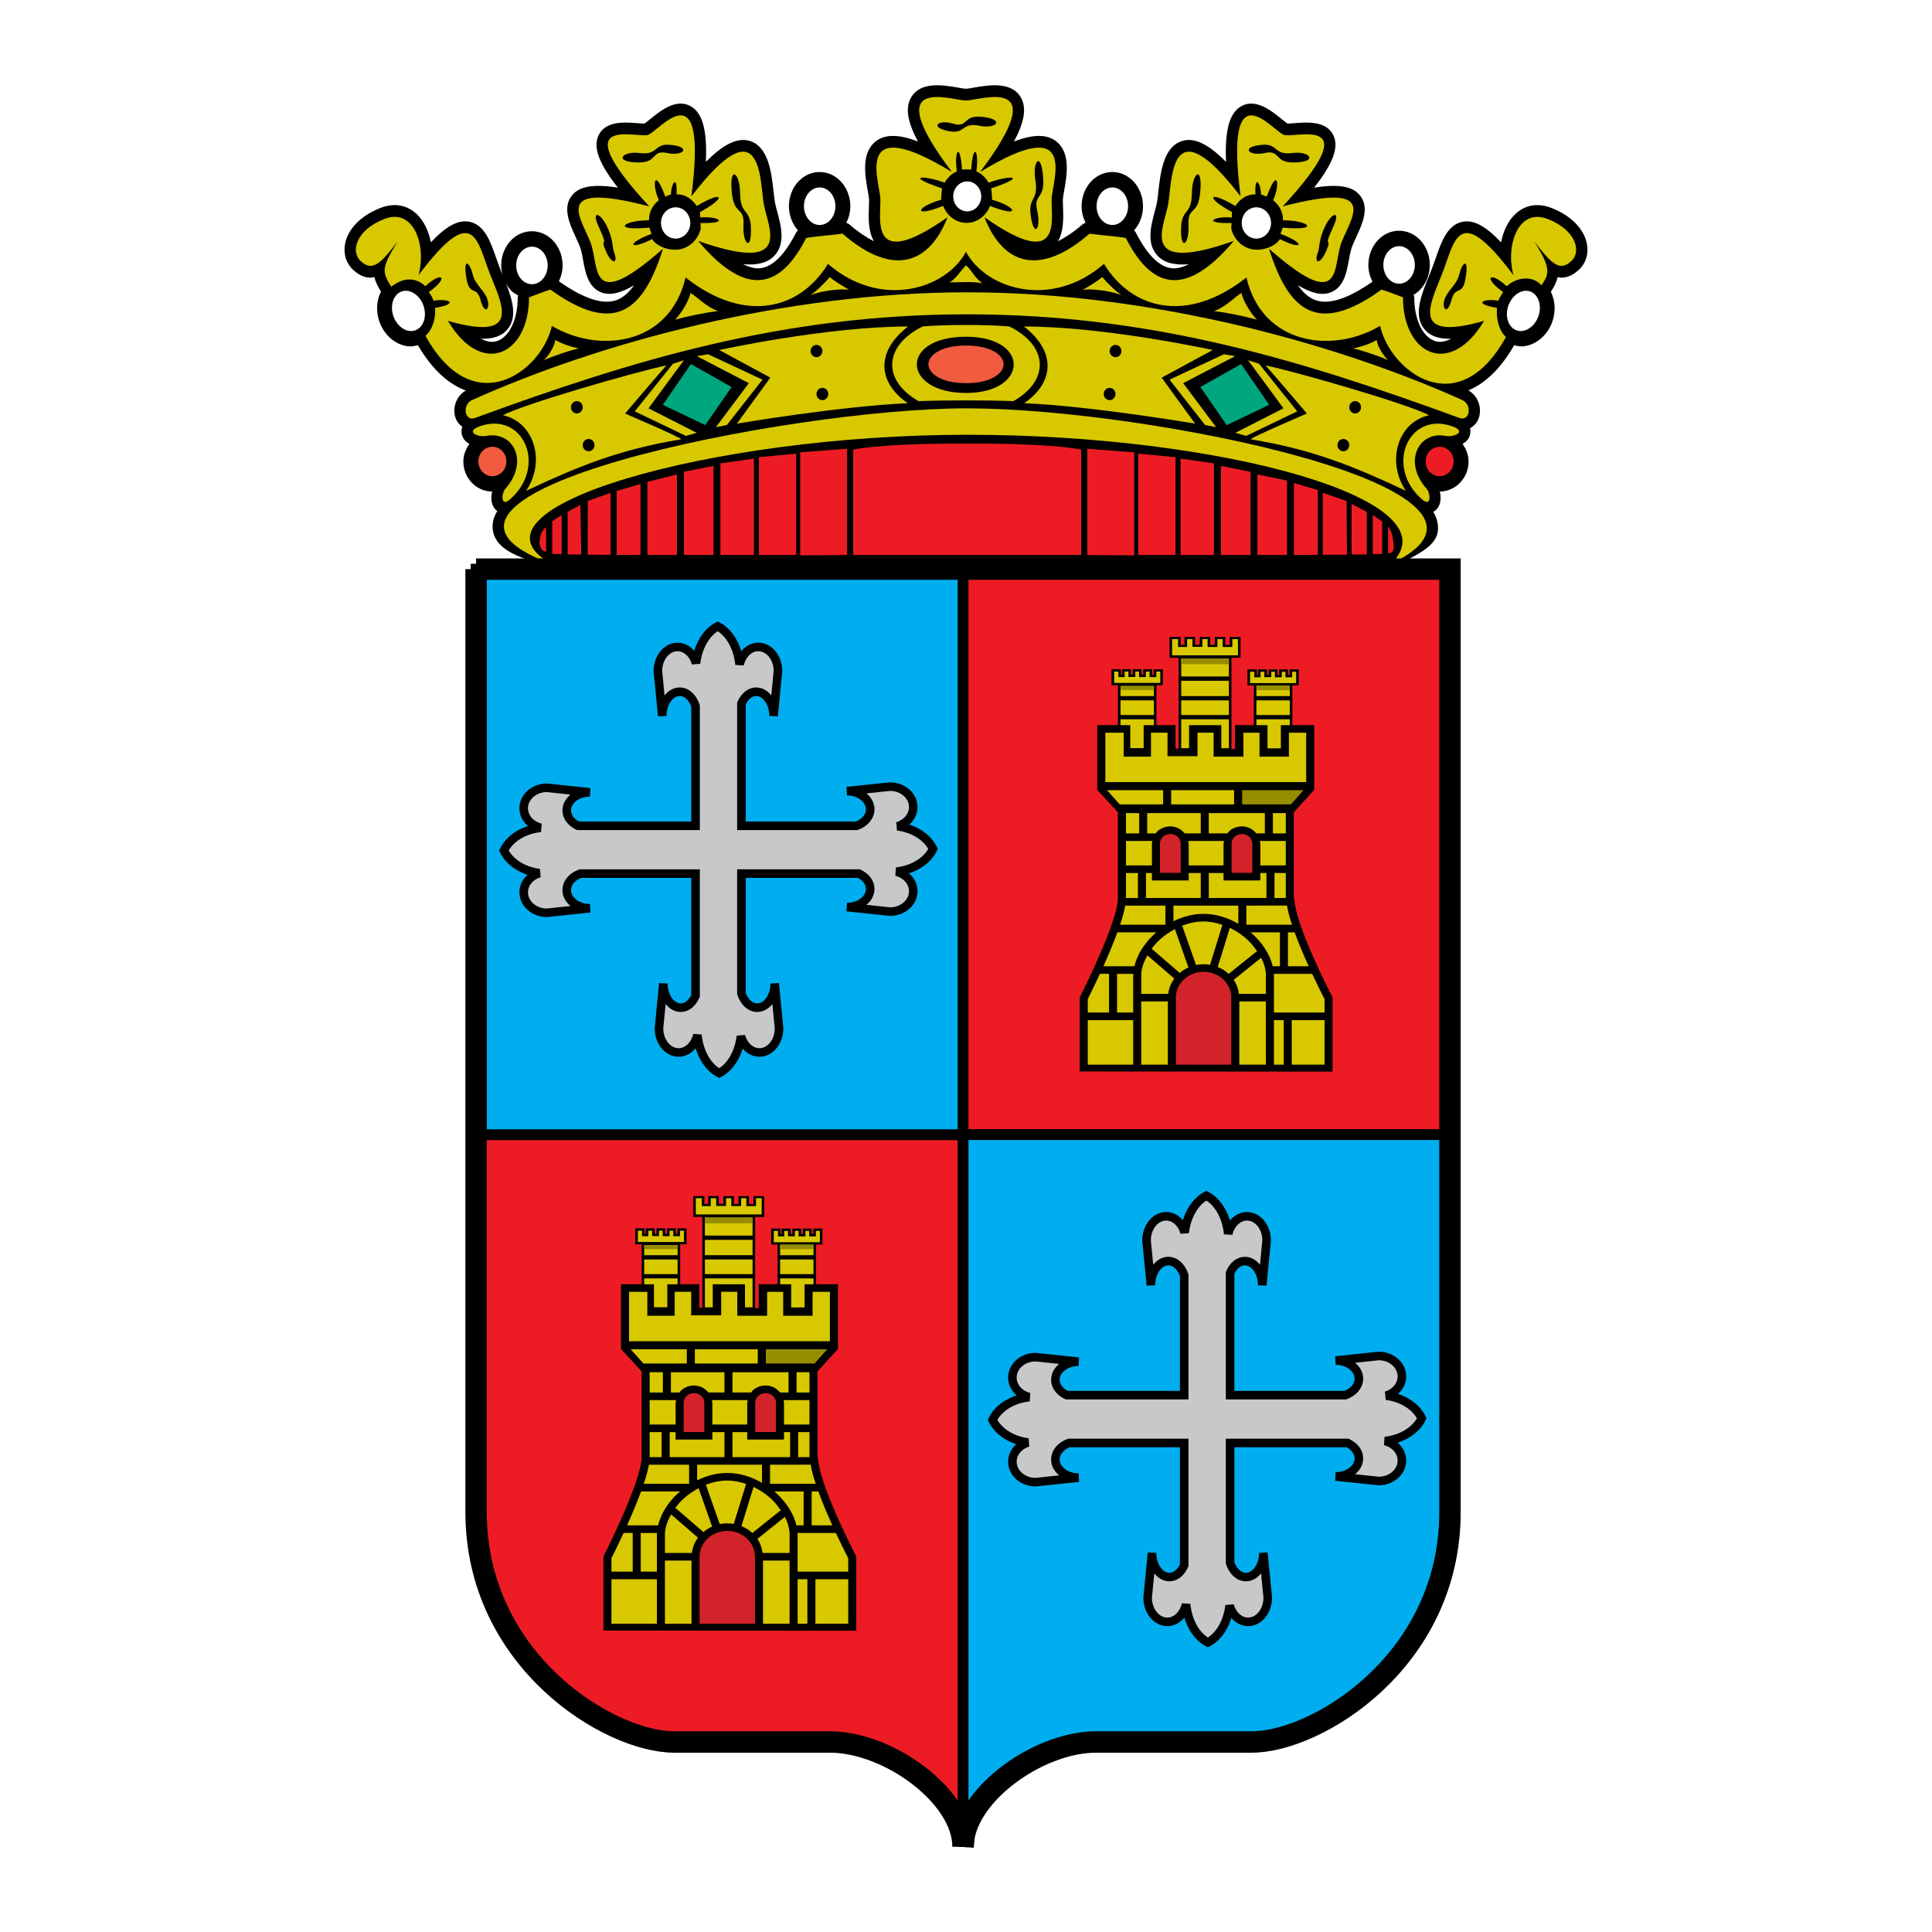 <?xml version="1.0" encoding="utf-8"?>
<!-- Generator: Adobe Illustrator 13.0.0, SVG Export Plug-In . SVG Version: 6.00 Build 14948)  -->
<!DOCTYPE svg PUBLIC "-//W3C//DTD SVG 1.0//EN" "http://www.w3.org/TR/2001/REC-SVG-20010904/DTD/svg10.dtd">
<svg version="1.0" id="Layer_1" xmlns="http://www.w3.org/2000/svg" xmlns:xlink="http://www.w3.org/1999/xlink" x="0px" y="0px"
	 width="192.756px" height="192.756px" viewBox="0 0 192.756 192.756" enable-background="new 0 0 192.756 192.756"
	 xml:space="preserve">
<g>
	<polygon fill-rule="evenodd" clip-rule="evenodd" fill="#FFFFFF" points="0,0 192.756,0 192.756,192.756 0,192.756 0,0 	"/>
	
		<polygon fill-rule="evenodd" clip-rule="evenodd" fill="#ED1C24" stroke="#000000" stroke-width="1.068" stroke-miterlimit="2.613" points="
		144.665,113.206 144.665,56.781 96.082,56.781 96.082,113.206 144.665,113.206 	"/>
	
		<path fill-rule="evenodd" clip-rule="evenodd" fill="#00AEEF" stroke="#000000" stroke-width="1.068" stroke-miterlimit="2.613" d="
		M96.083,113.206v71.046l0.106-1.035c0.905-4.731,7.734-9.419,13.168-9.419c5.83,0,9.069,0,15.548,0s19.76-8.094,19.76-22.932
		v-37.66H96.083L96.083,113.206z"/>
	
		<path fill-rule="evenodd" clip-rule="evenodd" fill="#ED1C24" stroke="#000000" stroke-width="1.068" stroke-miterlimit="2.613" d="
		M47.5,113.206v37.66c0,14.838,13.281,22.932,19.759,22.932c6.479,0,9.718,0,15.549,0c5.831,0,13.275,5.396,13.275,10.454v-71.046
		H47.5L47.5,113.206z"/>
	
		<polygon fill-rule="evenodd" clip-rule="evenodd" fill="#00AEEF" stroke="#000000" stroke-width="1.068" stroke-miterlimit="2.613" points="
		96.083,56.781 47.5,56.781 47.5,113.206 96.083,113.206 96.083,56.781 	"/>
	<path fill-rule="evenodd" clip-rule="evenodd" d="M158.331,24.364c-0.271-1.522-1.608-2.88-3.581-3.632
		c-1.351-0.515-2.629-0.283-3.601,0.656c-0.693,0.67-1.167,1.663-1.386,2.79c-1.521-1.61-2.695-2.243-3.776-2.064
		c-1.566,0.259-2.168,1.982-2.749,3.648c-0.144,0.412-0.291,0.838-0.453,1.241l-0.22,0.546c-0.752,1.841-1.604,3.927-0.438,5.316
		c0.556,0.661,1.409,0.963,2.648,0.934c-0.531,0.267-1.059,0.393-1.547,0.247c-1.272-0.377-2.127-2.136-2.127-4.377
		c0-0.088-0.056-0.158-0.073-0.242c0.961-0.577,1.623-1.694,1.623-2.993c0-0.943-0.354-1.852-0.971-2.494
		c-0.569-0.593-1.312-0.919-2.095-0.919c-0.779,0-1.522,0.327-2.092,0.919c-0.617,0.643-0.972,1.551-0.972,2.494
		c0,0.591,0.153,1.16,0.409,1.667c-2.401,1.682-4.313,2.322-5.663,1.851c-0.646-0.225-1.232-0.724-1.777-1.489
		c1.368,0.808,2.398,1.032,3.24,0.721c1.351-0.5,1.625-2.017,1.846-3.237c0.065-0.365,0.128-0.709,0.21-1.01
		c0.098-0.356,0.318-0.836,0.533-1.3c0.595-1.292,1.338-2.899,0.38-4.121c-0.725-0.925-2.109-1.181-4.592-0.794
		c1.901-2.427,2.473-4.009,1.944-5.179c-0.676-1.499-2.604-1.353-3.88-1.255c-0.257,0.019-0.574,0.042-0.731,0.035
		c-0.124-0.083-0.353-0.266-0.537-0.417c-1.053-0.858-2.646-2.156-4.115-1.279c-1.131,0.675-1.603,2.384-1.466,5.523
		c-1.764-1.782-3.162-2.451-4.364-2.09c-1.894,0.568-2.183,3.189-2.395,5.104c-0.045,0.417-0.088,0.809-0.138,1.071
		c-0.05,0.252-0.133,0.562-0.221,0.89c-0.371,1.37-0.876,3.245,0.346,4.451c0.658,0.65,1.648,0.906,3.068,0.786
		c-0.618,0.29-1.208,0.465-1.737,0.401c-1.239-0.151-2.438-1.351-3.562-3.565c-0.044-0.084-0.116-0.142-0.177-0.212
		c0.554-0.617,0.896-1.469,0.896-2.409c0-0.943-0.354-1.852-0.971-2.495c-0.568-0.593-1.312-0.919-2.094-0.919
		c-0.78,0-1.522,0.326-2.092,0.919c-0.618,0.643-0.972,1.551-0.972,2.495c0,0.583,0.15,1.147,0.4,1.651
		c-0.12,0.046-0.238,0.1-0.339,0.187c-0.85,0.743-1.652,1.264-2.422,1.662c0.601-1.011,0.549-2.407,0.51-3.419
		c-0.014-0.309-0.023-0.601-0.014-0.79c0.012-0.187,0.069-0.517,0.131-0.865c0.271-1.523,0.677-3.824-0.859-4.945
		c-0.925-0.675-2.261-0.667-4.153,0.059c1.06-1.972,1.271-3.363,0.691-4.38c-0.941-1.651-3.231-1.251-4.746-0.986
		c-0.264,0.046-0.625,0.109-0.735,0.109c-0.109,0-0.47-0.063-0.734-0.109c-1.515-0.265-3.805-0.665-4.746,0.986
		c-0.579,1.017-0.369,2.408,0.691,4.38c-1.893-0.725-3.229-0.734-4.153-0.059c-1.537,1.122-1.129,3.423-0.86,4.945
		c0.062,0.349,0.12,0.678,0.131,0.865c0.01,0.189,0,0.481-0.013,0.79c-0.04,1.012-0.092,2.409,0.509,3.419
		c-0.77-0.398-1.573-0.919-2.422-1.662c-0.1-0.087-0.218-0.14-0.337-0.187c0.247-0.491,0.399-1.05,0.399-1.651
		c0-0.943-0.354-1.852-0.971-2.495c-0.569-0.593-1.312-0.919-2.093-0.919c-0.78,0-1.523,0.326-2.093,0.918
		c-0.617,0.643-0.972,1.552-0.972,2.495c0,0.902,0.333,1.767,0.902,2.404c-0.062,0.071-0.137,0.131-0.181,0.217
		c-1.125,2.214-2.324,3.414-3.563,3.565c-0.529,0.064-1.119-0.111-1.737-0.401c1.42,0.12,2.412-0.136,3.069-0.786
		c1.222-1.207,0.716-3.082,0.346-4.451c-0.089-0.328-0.172-0.638-0.221-0.89c-0.05-0.262-0.093-0.655-0.139-1.071
		c-0.211-1.914-0.5-4.536-2.394-5.104c-1.202-0.36-2.601,0.308-4.365,2.09c0.138-3.139-0.334-4.848-1.465-5.523
		c-1.47-0.877-3.062,0.421-4.115,1.279c-0.186,0.151-0.413,0.334-0.537,0.417c-0.157,0.007-0.474-0.016-0.73-0.035
		c-1.277-0.098-3.206-0.244-3.881,1.255c-0.527,1.17,0.043,2.751,1.945,5.179c-2.483-0.387-3.867-0.13-4.592,0.794
		c-0.958,1.222-0.216,2.83,0.38,4.122c0.214,0.463,0.435,0.943,0.533,1.3c0.083,0.301,0.145,0.645,0.21,1.01
		c0.221,1.219,0.495,2.736,1.845,3.236c0.842,0.311,1.872,0.087,3.24-0.721c-0.546,0.765-1.131,1.264-1.778,1.49
		c-1.36,0.475-3.289-0.174-5.717-1.886c0.226-0.475,0.366-1.008,0.366-1.583c0-0.942-0.354-1.851-0.971-2.494
		c-0.569-0.592-1.312-0.918-2.093-0.918c-0.78,0-1.523,0.327-2.092,0.918c-0.618,0.643-0.972,1.552-0.972,2.494
		c0,0.324,0.056,0.638,0.136,0.944l-0.172-0.425c-0.161-0.403-0.31-0.829-0.454-1.241c-0.581-1.666-1.181-3.389-2.749-3.648
		c-1.081-0.179-2.255,0.454-3.776,2.064c-0.218-1.126-0.692-2.119-1.386-2.79c-0.971-0.938-2.249-1.171-3.601-0.656
		c-1.972,0.752-3.31,2.11-3.58,3.632c-0.178,1.001,0.126,1.942,0.833,2.583c0.625,0.566,1.249,0.81,1.909,0.745
		c0.062-0.006,0.12-0.042,0.182-0.054c0.111,0.445,0.328,0.919,0.662,1.466c-0.603,1.206-0.504,2.794,0.389,4.025
		c0.598,0.824,1.46,1.345,2.364,1.427c0.323,0.03,0.631-0.035,0.932-0.114c1.566,2.678,3.269,3.962,4.781,4.521
		c-1.039,0.599-1.354,1.863-1.006,2.787c0.137,0.365,0.379,0.626,0.657,0.827c-0.105,0.298-0.09,0.583-0.04,0.795
		c0.102,0.436,0.397,0.715,0.743,0.925c-0.358,0.511-0.598,1.098-0.598,1.742c0,0.804,0.301,1.56,0.847,2.128
		c0.541,0.563,1.258,0.87,2.021,0.876c-0.14,0.616-0.109,1.304,0.32,1.773c0.023,0.024,0.092,0.094,0.198,0.169
		c-0.21,0.352-0.369,0.707-0.428,1.068c-0.511,3.133,3.917,3.852,5.39,4.388c0.555,0.202,17.138,0.158,17.239,0.158
		c0,0,13.164,0,13.249,0h11.43l16.713,0.038c0.084,0.001,12.083-0.038,12.186-0.038c0,0,13.297,0.082,13.802-0.158
		c3.177-1.502,4.623-2.394,4.21-4.379c-0.069-0.337-0.222-0.666-0.411-0.993c0.186-0.104,0.307-0.22,0.337-0.254
		c0.431-0.469,0.461-1.157,0.321-1.773c1.583-0.014,2.867-1.354,2.867-3.004c0-0.645-0.24-1.231-0.598-1.742
		c0.346-0.21,0.642-0.489,0.743-0.925c0.041-0.177,0.057-0.407,0.002-0.651c0.375-0.194,0.687-0.519,0.855-0.971
		c0.35-0.929,0.031-2.205-1.021-2.799c1.458-0.608,3.078-1.908,4.569-4.505c0.293,0.073,0.588,0.139,0.9,0.11
		c0.904-0.083,1.766-0.603,2.364-1.427c0.891-1.228,0.992-2.812,0.395-4.017c0.357-0.532,0.575-1.006,0.682-1.473
		c0.059,0.011,0.113,0.045,0.174,0.052c0.66,0.065,1.284-0.179,1.909-0.745C158.205,26.306,158.509,25.365,158.331,24.364
		L158.331,24.364z M50.5,28.317c0.136,0.238,0.291,0.465,0.479,0.66c0.213,0.223,0.472,0.369,0.728,0.514
		c-0.01,0.062-0.053,0.112-0.053,0.177c0,2.242-0.854,4-2.126,4.377c-0.489,0.146-1.017,0.02-1.548-0.247
		c1.239,0.029,2.093-0.273,2.648-0.934C51.634,31.666,51.137,29.949,50.5,28.317L50.5,28.317z"/>
	<path fill-rule="evenodd" clip-rule="evenodd" fill="#D8C800" d="M92.044,32.575c-3.92,1.939-4.018,5.407-0.393,7.447
		c2.744-0.102,6.709-0.102,9.452,0c3.626-2.04,3.528-5.508-0.392-7.447C98.655,32.372,94.101,32.372,92.044,32.575L92.044,32.575z"
		/>
	<path fill-rule="evenodd" clip-rule="evenodd" d="M96.377,39.207c6.25,0,6.445-5.611,0-5.611
		C89.691,33.596,89.985,39.207,96.377,39.207L96.377,39.207z"/>
	<path fill-rule="evenodd" clip-rule="evenodd" fill="#D8C800" d="M96.498,31.361c-18.398,0-33.293,4.549-49.094,10.334
		c-1.086,0.398-1.305-1.333-0.308-1.781c12.694-5.71,31.13-10.751,49.402-10.751c18.271,0,36.708,5.042,49.401,10.751
		c0.998,0.449,0.779,2.179-0.308,1.781C129.791,35.911,114.896,31.361,96.498,31.361L96.498,31.361z"/>
	<path fill-rule="evenodd" clip-rule="evenodd" fill="#D8C800" d="M96.498,43.376c-25.629,0-51.307,7.385-41.489,12.876
		C36.165,49.387,78.5,40.739,96.498,40.739c17.997,0,57.958,8.099,42.281,15.514C145.43,49.937,122.128,43.376,96.498,43.376
		L96.498,43.376z"/>
	
		<polygon fill-rule="evenodd" clip-rule="evenodd" fill="#ED1C24" stroke="#000000" stroke-width="0.115" stroke-miterlimit="2.613" points="
		79.778,45.076 84.572,44.71 84.572,55.433 79.778,55.467 79.778,45.076 	"/>
	
		<polygon fill-rule="evenodd" clip-rule="evenodd" fill="#ED1C24" stroke="#000000" stroke-width="0.115" stroke-miterlimit="2.613" points="
		75.655,45.562 79.49,45.197 79.49,55.429 75.655,55.429 75.655,45.562 	"/>
	
		<polygon fill-rule="evenodd" clip-rule="evenodd" fill="#ED1C24" stroke="#000000" stroke-width="0.115" stroke-miterlimit="2.613" points="
		71.819,46.178 75.271,45.691 75.271,55.429 71.819,55.429 71.819,46.178 	"/>
	
		<polygon fill-rule="evenodd" clip-rule="evenodd" fill="#ED1C24" stroke="#000000" stroke-width="0.115" stroke-miterlimit="2.613" points="
		68.176,47.022 71.244,46.414 71.244,55.429 68.176,55.429 68.176,47.022 	"/>
	
		<polygon fill-rule="evenodd" clip-rule="evenodd" fill="#ED1C24" stroke="#000000" stroke-width="0.115" stroke-miterlimit="2.613" points="
		64.532,48.031 67.601,47.266 67.601,55.429 64.532,55.429 64.532,48.031 	"/>
	
		<polygon fill-rule="evenodd" clip-rule="evenodd" fill="#ED1C24" stroke="#000000" stroke-width="0.115" stroke-miterlimit="2.613" points="
		61.464,48.94 63.957,48.21 63.957,55.429 61.464,55.414 61.464,48.94 	"/>
	
		<polygon fill-rule="evenodd" clip-rule="evenodd" fill="#ED1C24" stroke="#000000" stroke-width="0.115" stroke-miterlimit="2.613" points="
		58.587,49.943 60.968,49.091 60.961,55.414 58.582,55.398 58.587,49.943 	"/>
	
		<polygon fill-rule="evenodd" clip-rule="evenodd" fill="#ED1C24" stroke="#000000" stroke-width="0.115" stroke-miterlimit="2.613" points="
		56.574,51.038 57.967,50.271 58.048,55.384 56.574,55.369 56.574,51.038 	"/>
	
		<polygon fill-rule="evenodd" clip-rule="evenodd" fill="#ED1C24" stroke="#000000" stroke-width="0.115" stroke-miterlimit="2.613" points="
		55.04,51.973 56.095,51.281 56.095,55.339 55.04,55.324 55.04,51.973 	"/>
	
		<path fill-rule="evenodd" clip-rule="evenodd" fill="#ED1C24" stroke="#000000" stroke-width="0.115" stroke-miterlimit="2.613" d="
		M53.775,54.248c0-1.481,0.769-1.734,0.769-1.734v2.649L54.05,54.94C54.05,54.94,53.775,54.435,53.775,54.248L53.775,54.248z"/>
	
		<polygon fill-rule="evenodd" clip-rule="evenodd" fill="#ED1C24" stroke="#000000" stroke-width="0.115" stroke-miterlimit="2.613" points="
		113.219,45.076 108.424,44.71 108.424,55.433 113.219,55.467 113.219,45.076 	"/>
	
		<polygon fill-rule="evenodd" clip-rule="evenodd" fill="#ED1C24" stroke="#000000" stroke-width="0.115" stroke-miterlimit="2.613" points="
		117.341,45.562 113.507,45.197 113.507,55.429 117.341,55.429 117.341,45.562 	"/>
	
		<polygon fill-rule="evenodd" clip-rule="evenodd" fill="#ED1C24" stroke="#000000" stroke-width="0.115" stroke-miterlimit="2.613" points="
		121.176,46.178 117.726,45.691 117.726,55.429 121.176,55.429 121.176,46.178 	"/>
	
		<polygon fill-rule="evenodd" clip-rule="evenodd" fill="#ED1C24" stroke="#000000" stroke-width="0.115" stroke-miterlimit="2.613" points="
		124.821,47.022 121.752,46.414 121.752,55.429 124.821,55.429 124.821,47.022 	"/>
	
		<polygon fill-rule="evenodd" clip-rule="evenodd" fill="#ED1C24" stroke="#000000" stroke-width="0.115" stroke-miterlimit="2.613" points="
		128.464,47.896 125.396,47.266 125.396,55.429 128.464,55.429 128.464,47.896 	"/>
	
		<polygon fill-rule="evenodd" clip-rule="evenodd" fill="#ED1C24" stroke="#000000" stroke-width="0.115" stroke-miterlimit="2.613" points="
		131.532,48.847 129.039,48.118 129.039,55.429 131.532,55.414 131.532,48.847 	"/>
	
		<polygon fill-rule="evenodd" clip-rule="evenodd" fill="#ED1C24" stroke="#000000" stroke-width="0.115" stroke-miterlimit="2.613" points="
		134.408,49.943 131.916,49.091 131.923,55.414 134.447,55.398 134.408,49.943 	"/>
	
		<polygon fill-rule="evenodd" clip-rule="evenodd" fill="#ED1C24" stroke="#000000" stroke-width="0.115" stroke-miterlimit="2.613" points="
		136.423,51.038 134.792,50.186 134.792,55.384 136.423,55.369 136.423,51.038 	"/>
	
		<polygon fill-rule="evenodd" clip-rule="evenodd" fill="#ED1C24" stroke="#000000" stroke-width="0.115" stroke-miterlimit="2.613" points="
		137.956,52.007 136.902,51.281 136.902,55.339 137.956,55.324 137.956,52.007 	"/>
	
		<path fill-rule="evenodd" clip-rule="evenodd" fill="#ED1C24" stroke="#000000" stroke-width="0.115" stroke-miterlimit="2.613" d="
		M139.106,54.616c-0.028-1.733-0.671-2.26-0.671-2.26v2.923l0.42-0.086C138.855,55.193,139.112,54.972,139.106,54.616
		L139.106,54.616z"/>
	
		<path fill-rule="evenodd" clip-rule="evenodd" fill="#ED1C24" stroke="#000000" stroke-width="0.115" stroke-miterlimit="2.613" d="
		M96.498,44.201c4.489-0.028,8.998,0.144,11.431,0.602v10.626H96.498h-11.43V44.803C87.5,44.345,92.009,44.173,96.498,44.201
		L96.498,44.201z"/>
	<path fill-rule="evenodd" clip-rule="evenodd" fill="#D8C800" d="M96.377,10.03c-1.396,0-8.871-2.753-1.401,7.135
		c-9.852-6.008-7.253,0.751-7.145,2.628s-1.299,7.51,6.712,1.877c-2.08,5.262-5.994,5.564-10.487,1.64
		c-1.069,0.155-2.823,0.278-3.625,0.433c-2.463,4.849-5.797,6.208-10.778,0.293c9.508,3.352,7.019-1.24,6.57-3.576
		c-0.449-2.335-0.062-10.21-7.244-0.868c1.683-12.976-3.193-6.528-4.315-6.139c-1.122,0.389-8.53-2.207,0.112,7.136
		c-10.438-2.725-6.397,1.558-5.724,4.022c0.674,2.466,0.024,6.432,7.095,0.203c-1.95,6.192-4.814,8.713-11.228,4.079
		c-0.535,0.155-1.336,0.464-2.138,0.772c0,5.716-4.705,8.037-8.093,2.346c7.361,2.107,5.427-1.588,4.241-4.561
		c-1.353-3.391-1.583-7.443-7.171,0.007c0.821-3.006-0.503-6.717-3.365-5.626s-3.463,3.26-2.395,4.228
		c1.102,1,1.875,0.416,3.665-1.957c-1.631,2.659-1.56,3.024-0.622,4.507c1.34-1.065,2.574-0.855,3.388-0.047
		c1.67-1.556,2.428-0.893,0.359,0.576c0.18,0.275,0.365,0.542,0.468,0.869c1.512-0.267,2.625,0.297,0.146,0.711
		c0.08,0.957-0.18,2.083-0.949,2.792c4.783,8.665,11.597,3.534,12.611-0.994c4.676,2.78,11.742,1.962,13.336-4.829
		c5.944,4.679,11.452,3.169,14.207-1.359c5.219,4.528,11.742,2.566,13.771-1.207c2.029,3.773,8.554,5.735,13.771,1.207
		c2.755,4.528,8.264,6.038,14.208,1.359c1.594,6.792,8.659,7.609,13.335,4.829c1.016,4.528,7.772,9.774,12.557,1.109
		c-0.77-0.708-0.974-1.949-0.894-2.906c-2.479-0.414-1.365-0.978,0.146-0.711c0.104-0.327,0.289-0.593,0.469-0.869
		c-2.069-1.468-1.312-2.132,0.359-0.576c0.813-0.808,2.493-1.206,3.463-0.094c0.825-1.213,0.934-1.707-0.697-4.366
		c1.79,2.373,2.562,2.957,3.664,1.957c1.068-0.968,0.467-3.137-2.395-4.228c-2.862-1.091-4.186,2.62-3.365,5.626
		c-5.588-7.451-5.818-3.398-7.171-0.007c-1.187,2.973-3.119,6.668,4.24,4.561c-3.389,5.691-8.093,3.37-8.093-2.346
		c-0.802-0.309-1.604-0.618-2.138-0.772c-6.413,4.634-9.277,2.113-11.229-4.079c7.071,6.229,6.423,2.263,7.096-0.203
		c0.674-2.465,4.713-6.747-5.725-4.022c8.643-9.342,1.235-6.747,0.112-7.136c-1.123-0.39-5.998-6.837-4.314,6.139
		c-7.184-9.343-6.796-1.468-7.245,0.868c-0.448,2.336-2.938,6.928,6.569,3.576c-4.979,5.915-8.313,4.556-10.777-0.293
		c-0.803-0.155-2.556-0.278-3.625-0.433c-4.493,3.924-8.407,3.622-10.487-1.64c8.012,5.632,6.604,0,6.712-1.877
		c0.109-1.877,2.707-8.637-7.145-2.628C105.25,7.277,97.774,10.03,96.377,10.03L96.377,10.03z"/>
	<polygon fill-rule="evenodd" clip-rule="evenodd" fill="#D8C800" points="69.506,43.185 68.428,43.49 63.333,41.043 67.142,36.288 
		68.232,35.942 64.704,40.736 69.506,43.185 	"/>
	<polygon fill-rule="evenodd" clip-rule="evenodd" fill="#D8C800" points="71.425,42.621 72.522,42.404 76.071,37.878 
		70.646,35.344 69.52,35.53 74.709,38.229 71.425,42.621 	"/>
	
		<path fill-rule="evenodd" clip-rule="evenodd" fill="#F15B40" stroke="#000000" stroke-width="0.733" stroke-miterlimit="2.613" d="
		M96.377,38.594c5.464,0,5.511-4.488,0-4.488C90.867,34.106,90.914,38.594,96.377,38.594L96.377,38.594z"/>
	<path fill-rule="evenodd" clip-rule="evenodd" fill="#D8C800" d="M71.76,34.922l5.095,2.754l-3.332,4.59
		c0,0,10.191-1.734,17.05-2.04c-2.842-1.938-3.384-4.999,0.022-7.651C82.44,32.575,71.76,34.922,71.76,34.922L71.76,34.922z"/>
	<path fill-rule="evenodd" clip-rule="evenodd" d="M80.873,35.024c0-0.338,0.263-0.612,0.588-0.612c0.324,0,0.587,0.274,0.587,0.612
		c0,0.338-0.263,0.612-0.587,0.612C81.136,35.636,80.873,35.362,80.873,35.024L80.873,35.024z"/>
	<path fill-rule="evenodd" clip-rule="evenodd" d="M81.461,39.308c0-0.338,0.263-0.612,0.587-0.612c0.325,0,0.588,0.274,0.588,0.612
		c0,0.338-0.264,0.612-0.588,0.612C81.724,39.92,81.461,39.646,81.461,39.308L81.461,39.308z"/>
	
		<polygon fill-rule="evenodd" clip-rule="evenodd" fill="#00A77E" stroke="#000000" stroke-width="0.733" stroke-miterlimit="2.613" points="
		68.82,35.84 65.586,40.533 70.486,42.879 73.523,38.492 68.82,35.84 	"/>
	<path fill-rule="evenodd" clip-rule="evenodd" fill="#D8C800" d="M66.482,36.46c-3.292,0.685-14.487,3.942-16.298,4.97
		c3.128,0.685,4.281,4.627,2.305,7.541c5.103-2.399,9.219-4.113,15.475-5.142c0-0.171-5.598-2.571-5.598-2.571
		S64.836,38.345,66.482,36.46L66.482,36.46z"/>
	<path fill-rule="evenodd" clip-rule="evenodd" d="M56.963,40.634c0-0.338,0.264-0.612,0.588-0.612c0.325,0,0.588,0.274,0.588,0.612
		s-0.263,0.612-0.588,0.612C57.227,41.247,56.963,40.972,56.963,40.634L56.963,40.634z"/>
	<path fill-rule="evenodd" clip-rule="evenodd" d="M58.139,44.409c0-0.339,0.263-0.612,0.588-0.612c0.324,0,0.587,0.273,0.587,0.612
		c0,0.337-0.263,0.611-0.587,0.611C58.402,45.021,58.139,44.747,58.139,44.409L58.139,44.409z"/>
	<path fill-rule="evenodd" clip-rule="evenodd" fill="#D8C800" d="M48.046,42.471c4.214-1.326,6.566,4.08,2.842,7.345
		c-0.974,0.854-0.849-0.617-0.49-1.02c2.45-2.754,0.784-5.815-1.862-5.305C47.674,43.657,46.242,43.039,48.046,42.471L48.046,42.471
		z"/>
	
		<path fill-rule="evenodd" clip-rule="evenodd" fill="#F15B40" stroke="#000000" stroke-width="0.733" stroke-miterlimit="2.613" d="
		M47.36,46.041c0-1.014,0.79-1.836,1.764-1.836c0.975,0,1.764,0.822,1.764,1.836s-0.789,1.836-1.764,1.836
		C48.15,47.877,47.36,47.055,47.36,46.041L47.36,46.041z"/>
	<polygon fill-rule="evenodd" clip-rule="evenodd" fill="#D8C800" points="123.25,43.185 124.328,43.49 129.423,41.043 
		125.615,36.288 124.523,35.942 128.052,40.736 123.25,43.185 	"/>
	<polygon fill-rule="evenodd" clip-rule="evenodd" fill="#D8C800" points="121.332,42.621 120.233,42.404 116.685,37.878 
		122.11,35.344 123.236,35.53 118.046,38.229 121.332,42.621 	"/>
	<path fill-rule="evenodd" clip-rule="evenodd" fill="#D8C800" d="M120.996,34.922l-5.096,2.754l3.332,4.59
		c0,0-10.191-1.734-17.051-2.04c2.842-1.938,3.385-4.999-0.022-7.651C110.315,32.575,120.996,34.922,120.996,34.922L120.996,34.922z
		"/>
	<path fill-rule="evenodd" clip-rule="evenodd" d="M111.883,35.024c0-0.338-0.263-0.612-0.588-0.612
		c-0.324,0-0.588,0.274-0.588,0.612c0,0.338,0.264,0.612,0.588,0.612C111.62,35.636,111.883,35.362,111.883,35.024L111.883,35.024z"
		/>
	<path fill-rule="evenodd" clip-rule="evenodd" d="M111.295,39.308c0-0.338-0.263-0.612-0.588-0.612
		c-0.324,0-0.588,0.274-0.588,0.612c0,0.338,0.264,0.612,0.588,0.612C111.032,39.92,111.295,39.646,111.295,39.308L111.295,39.308z"
		/>
	
		<polygon fill-rule="evenodd" clip-rule="evenodd" fill="#00A77E" stroke="#000000" stroke-width="0.733" stroke-miterlimit="2.613" points="
		123.936,35.84 127.17,40.533 122.271,42.879 119.232,38.492 123.936,35.84 	"/>
	<path fill-rule="evenodd" clip-rule="evenodd" fill="#D8C800" d="M126.273,36.46c3.293,0.685,14.486,3.942,16.298,4.97
		c-3.128,0.685-4.28,4.627-2.305,7.541c-5.104-2.399-9.22-4.113-15.476-5.142c0-0.171,5.597-2.571,5.597-2.571
		S127.919,38.345,126.273,36.46L126.273,36.46z"/>
	<path fill-rule="evenodd" clip-rule="evenodd" d="M135.792,40.634c0-0.338-0.263-0.612-0.587-0.612s-0.589,0.274-0.589,0.612
		s0.265,0.612,0.589,0.612S135.792,40.972,135.792,40.634L135.792,40.634z"/>
	<path fill-rule="evenodd" clip-rule="evenodd" d="M134.616,44.409c0-0.339-0.263-0.612-0.587-0.612
		c-0.325,0-0.589,0.273-0.589,0.612c0,0.337,0.264,0.611,0.589,0.611C134.354,45.021,134.616,44.747,134.616,44.409L134.616,44.409z
		"/>
	<path fill-rule="evenodd" clip-rule="evenodd" fill="#D8C800" d="M144.709,42.471c-4.213-1.326-6.564,4.08-2.841,7.345
		c0.974,0.854,0.849-0.617,0.489-1.02c-2.449-2.754-0.784-5.815,1.863-5.305C145.082,43.657,146.514,43.039,144.709,42.471
		L144.709,42.471z"/>
	
		<path fill-rule="evenodd" clip-rule="evenodd" fill="#ED1C24" stroke="#000000" stroke-width="0.733" stroke-miterlimit="2.613" d="
		M141.868,46.041c0-1.014,0.789-1.836,1.763-1.836s1.765,0.822,1.765,1.836s-0.791,1.836-1.765,1.836S141.868,47.055,141.868,46.041
		L141.868,46.041z"/>
	<path fill-rule="evenodd" clip-rule="evenodd" fill="#D8C800" d="M55.405,33.913c-0.102,0.745-0.716,1.595-1.125,2.021
		c0.92-0.426,2.86-1.063,3.474-1.17C56.732,34.551,55.915,34.232,55.405,33.913L55.405,33.913z"/>
	<path fill-rule="evenodd" clip-rule="evenodd" fill="#D8C800" d="M68.888,29.233c-0.204,0.957-1.021,2.127-1.532,2.659
		c1.124-0.318,3.167-0.744,4.29-0.851C70.421,30.616,69.501,29.553,68.888,29.233L68.888,29.233z"/>
	<path fill-rule="evenodd" clip-rule="evenodd" fill="#D8C800" d="M82.781,27.638c-0.409,0.532-1.532,1.595-1.941,1.808
		c1.43-0.532,3.269-0.638,3.882-0.532C83.803,28.383,83.292,28.064,82.781,27.638L82.781,27.638z"/>
	<path fill-rule="evenodd" clip-rule="evenodd" fill="#D8C800" d="M96.377,26.468c-0.521,0.532-1.032,1.383-1.644,1.702
		c1.021,0,2.553-0.106,3.269,0.106C97.082,27.532,97.001,27,96.377,26.468L96.377,26.468z"/>
	<path fill-rule="evenodd" clip-rule="evenodd" fill="#D8C800" d="M137.352,33.913c0.102,0.745,0.715,1.595,1.124,2.021
		c-0.92-0.426-2.86-1.063-3.474-1.17C136.023,34.551,136.84,34.232,137.352,33.913L137.352,33.913z"/>
	<path fill-rule="evenodd" clip-rule="evenodd" fill="#D8C800" d="M123.867,29.233c0.205,0.957,1.022,2.127,1.533,2.659
		c-1.124-0.318-3.168-0.744-4.291-0.851C122.335,30.616,123.254,29.553,123.867,29.233L123.867,29.233z"/>
	<path fill-rule="evenodd" clip-rule="evenodd" fill="#D8C800" d="M109.975,27.638c0.409,0.532,1.532,1.595,1.94,1.808
		c-1.43-0.532-3.269-0.638-3.882-0.532C108.953,28.383,109.464,28.064,109.975,27.638L109.975,27.638z"/>
	<path fill-rule="evenodd" clip-rule="evenodd" d="M47.937,29.918c-0.415-1.535-1.096-0.242-1.417-2.238
		c-0.32-1.997,0.329-1.612,0.668-0.213c0.223,0.921,1.235,1.597,1.469,2.491C48.891,30.852,48.352,31.455,47.937,29.918
		L47.937,29.918z"/>
	<path fill-rule="evenodd" clip-rule="evenodd" d="M59.746,22.649c-0.777-1.66,0.084-1.496,0.763-0.159
		c0.679,1.337,0.589,2.255,0.732,2.612c0.488,1.217-0.175,1.402-0.816-0.097C59.784,23.505,60.845,24.997,59.746,22.649
		L59.746,22.649z"/>
	<path fill-rule="evenodd" clip-rule="evenodd" d="M63.833,15.268c-1.833-0.236-2.647,0.941-0.102,0.941
		c1.937,0,1.222-1.294,2.851-0.941c1.629,0.353,2.46-0.65,0.204-0.824C65.258,14.326,65.666,15.503,63.833,15.268L63.833,15.268z"/>
	<path fill-rule="evenodd" clip-rule="evenodd" d="M73.843,19.308c-0.021-2.132-1.131-2.923-0.821-0.002
		c0.237,2.223,1.261,1.244,1.156,3.157c-0.104,1.912,0.858,2.743,0.733,0.133C74.826,20.828,73.864,21.439,73.843,19.308
		L73.843,19.308z"/>
	<path fill-rule="evenodd" clip-rule="evenodd" fill="#D8C800" d="M89.571,18.007c0.319-2.022-0.606-3.008-0.777-0.176
		c-0.13,2.155,0.996,1.446,0.591,3.235c-0.403,1.788,0.376,2.779,0.673,0.281C90.259,19.656,89.251,20.03,89.571,18.007
		L89.571,18.007z"/>
	<path fill-rule="evenodd" clip-rule="evenodd" d="M97.721,12.548c1.75,0.369,2.602-0.7,0.152-0.898
		c-1.864-0.151-1.251,1.151-2.798,0.684c-1.547-0.467-2.404,0.435-0.244,0.777C96.293,13.343,95.971,12.179,97.721,12.548
		L97.721,12.548z"/>
	<path fill-rule="evenodd" clip-rule="evenodd" d="M69.509,20.555c2.749-1.648,2.979-0.814,0.331,0.599l0.016,0.544
		c1.888-0.156,3,0.63,0.033,0.552l0.025,0.557c-0.281,1.21-1.316,2.109-2.551,2.109c-0.875,0-1.831-0.362-2.307-1.056
		c-2.342,1.177-2.601,0.416-0.055-0.526c-0.058-0.15-0.177-0.46-0.209-0.623c-3.869,0.354-2.587-0.735-0.042-0.735
		c0-0.882,0.379-1.496,0.987-2.003c-0.712-1.53-0.479-3.412,0.642-0.352c0.195-0.088,0.35-0.171,0.565-0.208
		c0-1.06,0.657-2.147,0.555-0.028C68.386,19.388,69.034,19.845,69.509,20.555L69.509,20.555z"/>
	<path fill-rule="evenodd" clip-rule="evenodd" d="M103.305,18.007c-0.319-2.022,0.606-3.008,0.776-0.176
		c0.131,2.155-0.994,1.446-0.591,3.235c0.403,1.788-0.377,2.779-0.673,0.281C102.617,19.656,103.625,20.03,103.305,18.007
		L103.305,18.007z"/>
	<path fill-rule="evenodd" clip-rule="evenodd" d="M96.438,22.237c-1.065,0-1.962-0.712-2.335-1.695
		c-3.143,1.25-2.662,0.071-0.207-0.61c0-0.212,0.054-0.938,0.098-1.136c-3.732-1.249-1.997-1.369,0.262-0.574
		c0.273-0.501,0.704-0.9,1.212-1.129c-0.295-2.043,0.319-3.007,0.516-0.168c0.152-0.03,0.759-0.03,0.912,0
		c0.196-2.839,0.81-1.875,0.516,0.168c0.508,0.229,0.939,0.628,1.211,1.129c2.259-0.795,3.994-0.675,0.262,0.574
		c0.044,0.198,0.099,0.924,0.099,1.136c2.455,0.681,2.936,1.86-0.207,0.61C98.4,21.525,97.503,22.237,96.438,22.237L96.438,22.237z"
		/>
	<path fill-rule="evenodd" clip-rule="evenodd" d="M144.819,29.918c0.415-1.535,1.095-0.242,1.417-2.238
		c0.32-1.997-0.33-1.612-0.669-0.213c-0.223,0.921-1.235,1.597-1.47,2.491C143.864,30.852,144.404,31.455,144.819,29.918
		L144.819,29.918z"/>
	<path fill-rule="evenodd" clip-rule="evenodd" d="M133.01,22.649c0.776-1.66-0.084-1.496-0.762-0.159
		c-0.68,1.337-0.59,2.255-0.734,2.612c-0.487,1.217,0.177,1.402,0.817-0.097C132.972,23.505,131.911,24.997,133.01,22.649
		L133.01,22.649z"/>
	<path fill-rule="evenodd" clip-rule="evenodd" d="M128.923,15.268c1.833-0.236,2.647,0.941,0.103,0.941
		c-1.938,0-1.223-1.294-2.852-0.941s-2.46-0.65-0.204-0.824C127.497,14.326,127.09,15.503,128.923,15.268L128.923,15.268z"/>
	<path fill-rule="evenodd" clip-rule="evenodd" d="M118.912,19.308c0.021-2.132,1.132-2.923,0.821-0.002
		c-0.236,2.223-1.261,1.244-1.156,3.157c0.104,1.912-0.857,2.743-0.731,0.133C117.93,20.828,118.892,21.439,118.912,19.308
		L118.912,19.308z"/>
	<path fill-rule="evenodd" clip-rule="evenodd" d="M123.247,20.555c-2.749-1.648-2.979-0.814-0.331,0.599l-0.016,0.544
		c-1.889-0.156-3.001,0.63-0.033,0.552l-0.023,0.557c0.28,1.21,1.315,2.109,2.551,2.109c0.873,0,1.829-0.362,2.307-1.056
		c2.342,1.177,2.601,0.416,0.054-0.526c0.058-0.15,0.177-0.46,0.209-0.623c3.869,0.354,2.588-0.735,0.042-0.735
		c0-0.882-0.378-1.496-0.987-2.003c0.712-1.53,0.479-3.412-0.642-0.352c-0.195-0.088-0.35-0.171-0.564-0.208
		c0-1.06-0.656-2.147-0.556-0.028C124.37,19.388,123.722,19.845,123.247,20.555L123.247,20.555z"/>
	
		<path fill-rule="evenodd" clip-rule="evenodd" fill="#FFFFFF" stroke="#000000" stroke-width="0.733" stroke-miterlimit="2.613" d="
		M153.439,32.423c0.768-1.059,0.742-2.544-0.06-3.319c-0.802-0.775-2.074-0.545-2.843,0.514c-0.769,1.059-0.741,2.544,0.061,3.319
		C151.399,33.712,152.67,33.481,153.439,32.423L153.439,32.423z"/>
	
		<path fill-rule="evenodd" clip-rule="evenodd" fill="#FFFFFF" stroke="#000000" stroke-width="0.733" stroke-miterlimit="2.613" d="
		M65.579,22.246c0-1.065,0.818-1.929,1.829-1.929s1.829,0.864,1.829,1.929s-0.819,1.928-1.829,1.928S65.579,23.311,65.579,22.246
		L65.579,22.246z"/>
	
		<path fill-rule="evenodd" clip-rule="evenodd" fill="#FFFFFF" stroke="#000000" stroke-width="0.733" stroke-miterlimit="2.613" d="
		M94.737,19.593c0-1.026,0.79-1.86,1.764-1.86c0.975,0,1.765,0.834,1.765,1.86c0,1.027-0.791,1.86-1.765,1.86
		C95.527,21.453,94.737,20.62,94.737,19.593L94.737,19.593z"/>
	
		<path fill-rule="evenodd" clip-rule="evenodd" fill="#FFFFFF" stroke="#000000" stroke-width="0.733" stroke-miterlimit="2.613" d="
		M39.3,32.423c-0.769-1.059-0.742-2.544,0.06-3.319c0.802-0.775,2.073-0.545,2.842,0.514c0.769,1.059,0.741,2.544-0.06,3.319
		C41.34,33.712,40.068,33.481,39.3,32.423L39.3,32.423z"/>
	
		<path fill-rule="evenodd" clip-rule="evenodd" fill="#FFFFFF" stroke="#000000" stroke-width="0.733" stroke-miterlimit="2.613" d="
		M51.134,26.482c0-1.236,0.867-2.239,1.937-2.239c1.07,0,1.938,1.002,1.938,2.239c0,1.237-0.867,2.24-1.938,2.24
		C52.001,28.722,51.134,27.72,51.134,26.482L51.134,26.482z"/>
	
		<path fill-rule="evenodd" clip-rule="evenodd" fill="#FFFFFF" stroke="#000000" stroke-width="0.733" stroke-miterlimit="2.613" d="
		M79.842,20.573c0-1.237,0.867-2.239,1.937-2.239c1.07,0,1.938,1.002,1.938,2.239s-0.867,2.24-1.938,2.24
		C80.709,22.813,79.842,21.81,79.842,20.573L79.842,20.573z"/>
	
		<path fill-rule="evenodd" clip-rule="evenodd" fill="#FFFFFF" stroke="#000000" stroke-width="0.733" stroke-miterlimit="2.613" d="
		M123.52,22.246c0-1.065,0.818-1.929,1.829-1.929c1.01,0,1.829,0.864,1.829,1.929s-0.819,1.928-1.829,1.928
		C124.338,24.174,123.52,23.311,123.52,22.246L123.52,22.246z"/>
	
		<path fill-rule="evenodd" clip-rule="evenodd" fill="#FFFFFF" stroke="#000000" stroke-width="0.733" stroke-miterlimit="2.613" d="
		M137.65,26.433c0-1.237,0.867-2.24,1.937-2.24c1.07,0,1.938,1.002,1.938,2.24c0,1.236-0.868,2.239-1.938,2.239
		C138.518,28.671,137.65,27.669,137.65,26.433L137.65,26.433z"/>
	
		<path fill-rule="evenodd" clip-rule="evenodd" fill="#FFFFFF" stroke="#000000" stroke-width="0.733" stroke-miterlimit="2.613" d="
		M109.04,20.573c0-1.237,0.866-2.239,1.937-2.239s1.938,1.002,1.938,2.239s-0.867,2.24-1.938,2.24S109.04,21.81,109.04,20.573
		L109.04,20.573z"/>
	<path fill-rule="evenodd" clip-rule="evenodd" d="M85.349,155.128c-0.005-0.011-0.552-1.064-1.219-2.49l-0.175-0.373l-0.171-0.376
		c-0.56-1.232-1.024-2.354-1.38-3.333l-0.144-0.396l-0.113-0.341c-0.233-0.708-0.391-1.313-0.468-1.802l-0.103-0.646h-0.01v-8.55
		l2.037-2.231v-6.464H81.42v-3.956h0.378h0.257v-0.233v-1.133v-0.233h-0.257h-0.396h-0.257v0.233v0.315h-0.159v-0.315v-0.233h-0.258
		H80.36h-0.257v0.233v0.315h-0.168v-0.315v-0.234h-0.257h-0.37h-0.257v0.234v0.305h-0.172v-0.305v-0.234h-0.257h-0.379h-0.257v0.234
		v0.315h-0.111v-0.315v-0.233h-0.257h-0.42H76.94v0.233v1.133v0.233h0.257h0.379v3.953h-1.884v2.391h-0.35v-0.084v-9.012h0.651
		h0.257v-0.235v-1.616v-0.234h-0.257h-0.566H75.17v0.234v0.549h-0.447v-0.549v-0.234h-0.257h-0.527h-0.257v0.234v0.549h-0.408
		h-0.053v-0.55v-0.235h-0.257h-0.528h-0.257v0.235v0.534h-0.467v-0.534v-0.235h-0.258h-0.541h-0.257v0.235v0.55h-0.379v-0.549
		v-0.234H70.02h-0.6h-0.257v0.234v1.616v0.235h0.257h0.651v9.012v0.04h-0.306v-2.347h-1.903v-3.972h0.379h0.257v-0.236v-1.13v-0.235
		H68.24h-0.396h-0.257v0.235v0.312h-0.159v-0.312v-0.235H67.17h-0.369h-0.257v0.235v0.312h-0.168v-0.314v-0.234h-0.257h-0.37h-0.257
		v0.234v0.304H65.32v-0.304v-0.234h-0.257h-0.379h-0.257v0.234v0.314h-0.112v-0.312v-0.235h-0.257h-0.42h-0.257v0.235v1.13v0.236
		h0.257h0.379v3.975h-2.061v6.464l2.056,2.231v8.556v0.26l-0.064,0.376c-0.084,0.488-0.247,1.094-0.485,1.801l-0.111,0.33
		l-0.151,0.408c-0.357,0.973-0.822,2.096-1.38,3.339l-0.167,0.372l-0.174,0.377c-0.659,1.428-1.194,2.482-1.2,2.493l-0.078,0.154
		v0.174v7.222l25.229,0.015v-7.236v-0.177L85.349,155.128L85.349,155.128z"/>
	<path fill-rule="evenodd" clip-rule="evenodd" fill="#D8C800" d="M75.564,153.537l2.741-2.197c0.301,0.592,0.472,1.19,0.472,1.73
		v1.871h-2.692C76.022,154.429,75.846,153.951,75.564,153.537L75.564,153.537z"/>
	<path fill-rule="evenodd" clip-rule="evenodd" fill="#D8C800" d="M73.974,152.259l1.208-3.905c0.631,0.305,1.236,0.695,1.778,1.207
		c0.367,0.346,0.667,0.728,0.933,1.115l-2.832,2.27C74.75,152.658,74.381,152.424,73.974,152.259L73.974,152.259z"/>
	<path fill-rule="evenodd" clip-rule="evenodd" fill="#D8C800" d="M72.559,151.982c-0.257,0-0.508,0.028-0.753,0.078l-1.382-3.928
		c0.691-0.265,1.41-0.419,2.135-0.419c0.637,0,1.266,0.134,1.88,0.34l-1.234,3.988C72.995,152.007,72.78,151.982,72.559,151.982
		L72.559,151.982z"/>
	<path fill-rule="evenodd" clip-rule="evenodd" fill="#D8C800" d="M70.176,152.854l-2.797-2.417c0.229-0.305,0.488-0.6,0.78-0.876
		c0.474-0.447,0.998-0.791,1.542-1.081l1.347,3.827C70.732,152.445,70.44,152.63,70.176,152.854L70.176,152.854z"/>
	<path fill-rule="evenodd" clip-rule="evenodd" fill="#D8C800" d="M69.032,154.941h-2.69v-1.871c0-0.615,0.232-1.3,0.615-1.971
		l2.682,2.315C69.3,153.868,69.099,154.39,69.032,154.941L69.032,154.941z"/>
	<polygon fill-rule="evenodd" clip-rule="evenodd" fill="#D8C800" points="80.553,162.002 79.58,162.002 79.58,157.56 
		80.553,157.56 80.553,162.002 	"/>
	<path fill-rule="evenodd" clip-rule="evenodd" fill="#D8C800" d="M76.025,146.135v1.807c-1.035-0.595-2.213-0.984-3.466-0.984
		c-1.034,0-2.051,0.265-3.003,0.733v-1.556H76.025L76.025,146.135z"/>
	<polygon fill-rule="evenodd" clip-rule="evenodd" fill="#D8C800" points="64.815,136.906 66.135,136.906 66.135,138.93 
		64.815,138.93 64.815,136.906 	"/>
	<path fill-rule="evenodd" clip-rule="evenodd" fill="#D8C800" d="M72.278,136.906v2.023h-1.602
		c-0.335-0.413-0.841-0.699-1.437-0.699c-0.493,0-0.955,0.182-1.302,0.509c-0.059,0.056-0.086,0.13-0.135,0.19h-0.865v-2.023H72.278
		L72.278,136.906z"/>
	<path fill-rule="evenodd" clip-rule="evenodd" fill="#D8C800" d="M78.672,136.906v2.023h-0.849
		c-0.335-0.413-0.84-0.699-1.437-0.699c-0.493,0-0.956,0.182-1.302,0.509c-0.059,0.056-0.086,0.13-0.136,0.19H73.08v-2.023H78.672
		L78.672,136.906z"/>
	<polygon fill-rule="evenodd" clip-rule="evenodd" fill="#D8C800" points="80.763,136.906 80.763,138.93 79.475,138.93 
		79.475,136.906 80.763,136.906 	"/>
	<path fill-rule="evenodd" clip-rule="evenodd" fill="#D8C800" d="M64.815,139.687h2.643c-0.018,0.089-0.053,0.172-0.053,0.264
		v2.175h-2.59V139.687L64.815,139.687z"/>
	<path fill-rule="evenodd" clip-rule="evenodd" fill="#D8C800" d="M71.021,139.687h3.583c-0.018,0.089-0.052,0.172-0.052,0.264
		v2.175h-3.478v-2.175C71.074,139.856,71.039,139.775,71.021,139.687L71.021,139.687z"/>
	<path fill-rule="evenodd" clip-rule="evenodd" fill="#D8C800" d="M78.167,139.687h2.595v2.438h-2.542v-2.175
		C78.221,139.856,78.185,139.775,78.167,139.687L78.167,139.687z"/>
	<polygon fill-rule="evenodd" clip-rule="evenodd" fill="#D8C800" points="64.815,142.883 66.009,142.883 66.009,145.378 
		64.815,145.378 64.815,142.883 	"/>
	<polygon fill-rule="evenodd" clip-rule="evenodd" fill="#D8C800" points="67.405,142.883 67.405,143.246 67.405,143.625 
		67.806,143.625 70.673,143.625 71.074,143.625 71.074,143.246 71.074,142.883 72.278,142.883 72.278,145.378 66.812,145.378 
		66.812,142.883 67.405,142.883 	"/>
	<polygon fill-rule="evenodd" clip-rule="evenodd" fill="#D8C800" points="74.552,142.883 74.552,143.246 74.552,143.625 
		74.953,143.625 77.82,143.625 78.221,143.625 78.221,143.246 78.221,142.883 78.832,142.883 78.832,145.378 73.08,145.378 
		73.08,142.883 74.552,142.883 	"/>
	<polygon fill-rule="evenodd" clip-rule="evenodd" fill="#D8C800" points="80.763,142.883 80.763,145.378 79.633,145.378 
		79.633,142.883 80.763,142.883 	"/>
	<path fill-rule="evenodd" clip-rule="evenodd" fill="#D8C800" d="M62.215,152.943h0.911v3.859h-2.122v-1.341
		C61.004,155.462,61.543,154.401,62.215,152.943L62.215,152.943z"/>
	<path fill-rule="evenodd" clip-rule="evenodd" fill="#D8C800" d="M68.753,146.135v1.909h-4.525c0.24-0.713,0.418-1.363,0.512-1.909
		H68.753L68.753,146.135z"/>
	<path fill-rule="evenodd" clip-rule="evenodd" fill="#D8C800" d="M67.874,148.802c-0.092,0.079-0.193,0.139-0.283,0.224
		c-1.006,0.949-1.68,2.08-1.931,3.161h-3.1c0.479-1.066,0.986-2.262,1.399-3.385H67.874L67.874,148.802z"/>
	<polygon fill-rule="evenodd" clip-rule="evenodd" fill="#D8C800" points="65.539,162.002 61.004,162.002 61.004,157.56 
		65.539,157.56 65.539,162.002 	"/>
	<path fill-rule="evenodd" clip-rule="evenodd" fill="#D8C800" d="M63.928,156.803v-3.859h1.628
		c-0.001,0.042-0.017,0.086-0.017,0.127v3.732H63.928L63.928,156.803z"/>
	<path fill-rule="evenodd" clip-rule="evenodd" fill="#D8C800" d="M81.381,148.044h-4.554v-1.909l4.058-0.004
		C80.973,146.686,81.148,147.339,81.381,148.044L81.381,148.044z"/>
	<path fill-rule="evenodd" clip-rule="evenodd" fill="#D8C800" d="M84.629,156.803H79.58v-3.732c0-0.041-0.017-0.085-0.018-0.127
		h3.833c0.682,1.459,1.233,2.519,1.233,2.519V156.803L84.629,156.803z"/>
	<polygon fill-rule="evenodd" clip-rule="evenodd" fill="#D8C800" points="81.355,162.002 81.355,157.56 84.629,157.56 
		84.629,162.002 81.355,162.002 	"/>
	<path fill-rule="evenodd" clip-rule="evenodd" fill="#D8C800" d="M80.979,152.187v-3.385h0.666c0.411,1.13,0.919,2.321,1.402,3.385
		H80.979L80.979,152.187z"/>
	<path fill-rule="evenodd" clip-rule="evenodd" fill="#D8C800" d="M80.177,152.187h-0.72c-0.275-1.198-1.073-2.417-2.2-3.385h2.92
		V152.187L80.177,152.187z"/>
	<polygon fill-rule="evenodd" clip-rule="evenodd" fill="#D8C800" points="66.341,155.698 68.992,155.698 68.992,162.002 
		66.341,162.002 66.341,155.698 	"/>
	<path fill-rule="evenodd" clip-rule="evenodd" fill="#D2232A" d="M69.795,155.319c0-0.684,0.283-1.327,0.798-1.814
		c0.523-0.493,1.222-0.766,1.966-0.766c0.745,0,1.442,0.272,1.966,0.766c0.515,0.487,0.799,1.131,0.799,1.814v6.683h-5.529V155.319
		L69.795,155.319z"/>
	<polygon fill-rule="evenodd" clip-rule="evenodd" fill="#D8C800" points="76.126,155.698 78.777,155.698 78.777,162.002 
		76.126,162.002 76.126,155.698 	"/>
	<polygon fill-rule="evenodd" clip-rule="evenodd" fill="#D8C800" points="62.923,134.618 68.522,134.618 68.522,136.038 
		64.196,136.038 62.923,134.618 	"/>
	<polygon fill-rule="evenodd" clip-rule="evenodd" fill="#D8C800" points="75.605,134.618 75.605,136.038 69.325,136.038 
		69.325,134.618 75.605,134.618 	"/>
	<polygon fill-rule="evenodd" clip-rule="evenodd" fill="#968D00" points="82.532,134.618 81.275,136.038 76.408,136.038 
		76.408,134.618 82.532,134.618 	"/>
	<path fill-rule="evenodd" clip-rule="evenodd" fill="#D2232A" d="M69.975,139.276c-0.195-0.187-0.457-0.287-0.735-0.287
		c-0.278,0-0.54,0.101-0.734,0.287c-0.192,0.18-0.298,0.419-0.298,0.674v2.918h2.064v-2.918
		C70.272,139.695,70.167,139.456,69.975,139.276L69.975,139.276z"/>
	<path fill-rule="evenodd" clip-rule="evenodd" fill="#D2232A" d="M77.121,139.276c-0.195-0.187-0.457-0.287-0.735-0.287
		c-0.279,0-0.54,0.101-0.735,0.287c-0.192,0.18-0.298,0.419-0.298,0.674v2.918h2.065v-2.918
		C77.419,139.695,77.313,139.456,77.121,139.276L77.121,139.276z"/>
	<polygon fill-rule="evenodd" clip-rule="evenodd" fill="#D8C800" points="81.073,128.886 81.073,130.586 81.073,131.273 
		78.141,131.273 78.141,128.886 76.535,128.886 76.535,131.273 74.507,131.273 74.29,131.273 73.562,131.273 73.562,130.586 
		73.562,128.881 71.953,128.881 71.953,130.884 71.953,131.228 71.589,131.228 69.326,131.228 68.962,131.228 68.962,130.884 
		68.962,128.881 67.312,128.881 67.312,130.586 67.312,131.273 66.583,131.273 65.315,131.273 64.586,131.273 64.586,130.586 
		64.586,128.886 62.759,128.886 62.759,133.814 82.799,133.814 82.799,128.886 81.073,128.886 	"/>
	<polygon fill-rule="evenodd" clip-rule="evenodd" fill="#D8C800" points="75.427,119.546 75.427,120.105 75.427,120.331 
		74.466,120.331 74.466,119.546 73.938,119.546 73.938,120.331 73.273,120.331 73.202,120.331 72.963,120.331 72.963,120.105 
		72.963,119.546 72.436,119.546 72.436,120.203 72.436,120.316 72.316,120.316 71.574,120.316 71.454,120.316 71.454,120.203 
		71.454,119.546 70.913,119.546 70.913,120.105 70.913,120.331 70.674,120.331 70.258,120.331 70.02,120.331 70.02,120.105 
		70.02,119.546 69.42,119.546 69.42,121.164 75.994,121.164 75.994,119.546 75.427,119.546 	"/>
	<polygon fill-rule="evenodd" clip-rule="evenodd" fill="#D8C800" points="67.844,122.786 67.844,123.176 67.844,123.335 
		67.17,123.335 67.17,122.786 66.801,122.786 66.801,123.335 66.336,123.335 66.287,123.335 66.119,123.335 66.119,123.176 
		66.119,122.784 65.75,122.784 65.75,123.245 65.75,123.324 65.666,123.324 65.146,123.324 65.062,123.324 65.062,123.245 
		65.062,122.784 64.684,122.784 64.684,123.176 64.684,123.335 64.517,123.335 64.226,123.335 64.058,123.335 64.058,123.176 
		64.058,122.786 63.638,122.786 63.638,123.916 68.24,123.916 68.24,122.786 67.844,122.786 	"/>
	<polygon fill-rule="evenodd" clip-rule="evenodd" fill="#D8C800" points="81.402,122.805 81.402,123.194 81.402,123.354 
		80.729,123.354 80.729,122.805 80.36,122.805 80.36,123.354 79.895,123.354 79.845,123.354 79.678,123.354 79.678,123.194 
		79.678,122.805 79.308,122.805 79.308,123.264 79.308,123.343 79.225,123.343 78.705,123.343 78.622,123.343 78.622,123.264 
		78.622,122.805 78.243,122.805 78.243,123.194 78.243,123.354 78.076,123.354 77.784,123.354 77.617,123.354 77.617,123.194 
		77.617,122.805 77.197,122.805 77.197,123.938 81.799,123.938 81.799,122.805 81.402,122.805 	"/>
	<polygon fill-rule="evenodd" clip-rule="evenodd" fill="#D8C800" points="77.833,127.12 81.163,127.12 81.163,125.658 
		77.833,125.658 77.833,127.12 	"/>
	<polygon fill-rule="evenodd" clip-rule="evenodd" fill="#D8C800" points="67.604,125.658 64.274,125.658 64.274,127.12 
		67.604,127.12 67.604,125.658 	"/>
	<polygon fill-rule="evenodd" clip-rule="evenodd" fill="#D8C800" points="70.328,127.12 75.085,127.12 75.085,125.658 
		70.328,125.658 70.328,127.12 	"/>
	<polygon fill-rule="evenodd" clip-rule="evenodd" fill="#D8C800" points="75.085,123.701 70.328,123.701 70.328,125.232 
		75.085,125.232 75.085,123.701 	"/>
	<polygon fill-rule="evenodd" clip-rule="evenodd" fill="#D8C800" points="75.085,121.474 70.328,121.474 70.328,123.276 
		75.085,123.276 75.085,121.474 	"/>
	<polygon fill-rule="evenodd" clip-rule="evenodd" fill="#D8C800" points="67.604,124.226 64.274,124.226 64.274,125.232 
		67.604,125.232 67.604,124.226 	"/>
	<polygon fill-rule="evenodd" clip-rule="evenodd" fill="#D8C800" points="64.274,128.133 65.245,128.133 65.245,130.425 
		66.581,130.425 66.581,128.133 67.604,128.133 67.604,127.546 64.274,127.546 64.274,128.133 	"/>
	<polygon fill-rule="evenodd" clip-rule="evenodd" fill="#D8C800" points="70.328,130.431 71.112,130.431 71.112,128.133 
		72.476,128.133 72.964,128.133 74.328,128.133 74.328,130.431 75.085,130.431 75.085,127.546 70.328,127.546 70.328,130.431 	"/>
	<polygon fill-rule="evenodd" clip-rule="evenodd" fill="#D8C800" points="77.833,128.133 78.936,128.133 78.936,130.443 
		80.272,130.443 80.272,128.133 81.163,128.133 81.163,127.546 77.833,127.546 77.833,128.133 	"/>
	<polygon fill-rule="evenodd" clip-rule="evenodd" fill="#D8C800" points="81.163,124.182 77.833,124.182 77.833,125.232 
		81.163,125.232 81.163,124.182 	"/>
	<polygon fill-rule="evenodd" clip-rule="evenodd" fill="#968D00" points="75.085,122.051 75.085,121.474 70.328,121.474 
		70.328,122.051 75.085,122.051 	"/>
	<polygon fill-rule="evenodd" clip-rule="evenodd" fill="#968D00" points="67.604,124.626 67.604,124.226 64.274,124.226 
		64.274,124.626 67.604,124.626 	"/>
	<polygon fill-rule="evenodd" clip-rule="evenodd" fill="#968D00" points="81.163,124.634 81.163,124.182 77.833,124.182 
		77.833,124.634 81.163,124.634 	"/>
	<path fill-rule="evenodd" clip-rule="evenodd" d="M132.871,99.345c-0.006-0.011-0.554-1.063-1.22-2.489l-0.176-0.374l-0.17-0.376
		c-0.56-1.232-1.024-2.353-1.381-3.333l-0.145-0.395l-0.112-0.342c-0.231-0.707-0.391-1.313-0.469-1.801l-0.102-0.646h-0.011v-8.55
		l2.036-2.232v-6.463h-2.182v-3.956h0.378h0.259v-0.234v-1.132v-0.234h-0.259h-0.396h-0.257v0.234v0.313h-0.159v-0.313v-0.234
		h-0.257h-0.369h-0.257v0.234v0.313h-0.169v-0.314v-0.234h-0.257h-0.369h-0.258v0.234v0.305H126.4v-0.305v-0.234h-0.257h-0.38
		h-0.257v0.234v0.314h-0.11v-0.313v-0.234h-0.259h-0.419h-0.257v0.234v1.132v0.234h0.257h0.379v3.952h-1.884v2.391h-0.351v-0.083
		v-9.013h0.651h0.259v-0.234v-1.617V63.55h-0.259h-0.565h-0.258v0.235v0.549h-0.447v-0.549V63.55h-0.256h-0.527h-0.258v0.235v0.549
		h-0.407h-0.054v-0.55v-0.234h-0.257h-0.527h-0.259v0.234v0.536h-0.466v-0.536v-0.234h-0.258h-0.541h-0.257v0.234v0.55h-0.38v-0.549
		V63.55h-0.257h-0.599h-0.259v0.235v1.617v0.234h0.259h0.651v9.013v0.039h-0.308v-2.347h-1.903v-3.972h0.379h0.258v-0.234v-1.132
		v-0.234h-0.258h-0.396h-0.257v0.234v0.314h-0.159v-0.314v-0.234h-0.258h-0.368h-0.257v0.234v0.314h-0.168v-0.315v-0.234h-0.259
		h-0.368h-0.257v0.234v0.305h-0.173v-0.305v-0.234h-0.258h-0.379h-0.257v0.234v0.315h-0.112v-0.314v-0.234h-0.256h-0.42h-0.258
		v0.234v1.132v0.234h0.258h0.379v3.976h-2.062v6.463l2.056,2.232v8.555v0.26l-0.063,0.376c-0.084,0.488-0.246,1.094-0.485,1.801
		l-0.109,0.33l-0.151,0.408c-0.358,0.973-0.823,2.096-1.38,3.338l-0.169,0.373l-0.174,0.378c-0.657,1.426-1.194,2.482-1.198,2.493
		l-0.08,0.155v0.172v7.222l25.23,0.015v-7.236v-0.176L132.871,99.345L132.871,99.345z"/>
	<path fill-rule="evenodd" clip-rule="evenodd" fill="#D8C800" d="M123.086,97.754l2.741-2.197c0.301,0.593,0.472,1.19,0.472,1.731
		v1.87h-2.692C123.545,98.646,123.368,98.169,123.086,97.754L123.086,97.754z"/>
	<path fill-rule="evenodd" clip-rule="evenodd" fill="#D8C800" d="M121.496,96.476l1.207-3.905c0.631,0.305,1.236,0.696,1.778,1.207
		c0.367,0.347,0.666,0.727,0.933,1.116l-2.831,2.27C122.271,96.875,121.903,96.642,121.496,96.476L121.496,96.476z"/>
	<path fill-rule="evenodd" clip-rule="evenodd" fill="#D8C800" d="M120.081,96.199c-0.258,0-0.508,0.029-0.754,0.079l-1.381-3.926
		c0.691-0.265,1.409-0.419,2.135-0.419c0.637,0,1.266,0.134,1.879,0.34l-1.232,3.988C120.517,96.224,120.303,96.199,120.081,96.199
		L120.081,96.199z"/>
	<path fill-rule="evenodd" clip-rule="evenodd" fill="#D8C800" d="M117.697,97.07l-2.797-2.416c0.229-0.305,0.488-0.601,0.779-0.876
		c0.474-0.447,0.999-0.791,1.542-1.081l1.348,3.827C118.254,96.663,117.962,96.847,117.697,97.07L117.697,97.07z"/>
	<path fill-rule="evenodd" clip-rule="evenodd" fill="#D8C800" d="M116.554,99.158h-2.691v-1.87c0-0.615,0.232-1.301,0.615-1.972
		l2.681,2.316C116.822,98.085,116.619,98.606,116.554,99.158L116.554,99.158z"/>
	<polygon fill-rule="evenodd" clip-rule="evenodd" fill="#D8C800" points="128.074,106.22 127.102,106.22 127.102,101.778 
		128.074,101.778 128.074,106.22 	"/>
	<path fill-rule="evenodd" clip-rule="evenodd" fill="#D8C800" d="M123.547,90.352v1.808c-1.035-0.595-2.213-0.985-3.466-0.985
		c-1.034,0-2.052,0.266-3.005,0.733v-1.556H123.547L123.547,90.352z"/>
	<polygon fill-rule="evenodd" clip-rule="evenodd" fill="#D8C800" points="112.337,81.123 113.655,81.123 113.655,83.148 
		112.337,83.148 112.337,81.123 	"/>
	<path fill-rule="evenodd" clip-rule="evenodd" fill="#D8C800" d="M119.8,81.123v2.025h-1.602c-0.334-0.414-0.842-0.699-1.437-0.699
		c-0.493,0-0.956,0.181-1.303,0.508c-0.059,0.056-0.086,0.129-0.136,0.191h-0.864v-2.025H119.8L119.8,81.123z"/>
	<path fill-rule="evenodd" clip-rule="evenodd" fill="#D8C800" d="M126.194,81.123v2.025h-0.851
		c-0.334-0.414-0.84-0.699-1.437-0.699c-0.493,0-0.955,0.181-1.303,0.508c-0.058,0.056-0.085,0.129-0.134,0.191h-1.869v-2.025
		H126.194L126.194,81.123z"/>
	<polygon fill-rule="evenodd" clip-rule="evenodd" fill="#D8C800" points="128.284,81.123 128.284,83.148 126.996,83.148 
		126.996,81.123 128.284,81.123 	"/>
	<path fill-rule="evenodd" clip-rule="evenodd" fill="#D8C800" d="M112.337,83.905h2.643c-0.017,0.088-0.054,0.171-0.054,0.263
		v2.176h-2.589V83.905L112.337,83.905z"/>
	<path fill-rule="evenodd" clip-rule="evenodd" fill="#D8C800" d="M118.543,83.905h3.583c-0.018,0.088-0.053,0.171-0.053,0.263
		v2.176h-3.478v-2.176C118.596,84.074,118.561,83.993,118.543,83.905L118.543,83.905z"/>
	<path fill-rule="evenodd" clip-rule="evenodd" fill="#D8C800" d="M125.688,83.905h2.596v2.439h-2.541v-2.176
		C125.743,84.074,125.707,83.993,125.688,83.905L125.688,83.905z"/>
	<polygon fill-rule="evenodd" clip-rule="evenodd" fill="#D8C800" points="112.337,87.101 113.531,87.101 113.531,89.595 
		112.337,89.595 112.337,87.101 	"/>
	<polygon fill-rule="evenodd" clip-rule="evenodd" fill="#D8C800" points="114.926,87.101 114.926,87.464 114.926,87.843 
		115.328,87.843 118.194,87.843 118.596,87.843 118.596,87.464 118.596,87.101 119.8,87.101 119.8,89.595 114.333,89.595 
		114.333,87.101 114.926,87.101 	"/>
	<polygon fill-rule="evenodd" clip-rule="evenodd" fill="#D8C800" points="122.073,87.101 122.073,87.464 122.073,87.843 
		122.475,87.843 125.341,87.843 125.743,87.843 125.743,87.464 125.743,87.101 126.352,87.101 126.352,89.595 120.602,89.595 
		120.602,87.101 122.073,87.101 	"/>
	<polygon fill-rule="evenodd" clip-rule="evenodd" fill="#D8C800" points="128.284,87.101 128.284,89.595 127.155,89.595 
		127.155,87.101 128.284,87.101 	"/>
	<path fill-rule="evenodd" clip-rule="evenodd" fill="#D8C800" d="M109.736,97.161h0.912v3.859h-2.123v-1.342
		C108.525,99.679,109.064,98.619,109.736,97.161L109.736,97.161z"/>
	<path fill-rule="evenodd" clip-rule="evenodd" fill="#D8C800" d="M116.275,90.352v1.91h-4.525c0.24-0.713,0.419-1.364,0.512-1.91
		H116.275L116.275,90.352z"/>
	<path fill-rule="evenodd" clip-rule="evenodd" fill="#D8C800" d="M115.396,93.02c-0.092,0.079-0.193,0.139-0.283,0.223
		c-1.006,0.95-1.679,2.081-1.931,3.162h-3.1c0.479-1.066,0.986-2.262,1.399-3.385H115.396L115.396,93.02z"/>
	<polygon fill-rule="evenodd" clip-rule="evenodd" fill="#D8C800" points="113.061,106.22 108.525,106.22 108.525,101.778 
		113.061,101.778 113.061,106.22 	"/>
	<path fill-rule="evenodd" clip-rule="evenodd" fill="#D8C800" d="M111.449,101.021v-3.859h1.629
		c-0.001,0.042-0.018,0.086-0.018,0.127v3.732H111.449L111.449,101.021z"/>
	<path fill-rule="evenodd" clip-rule="evenodd" fill="#D8C800" d="M128.903,92.262h-4.555v-1.91l4.058-0.003
		C128.494,90.903,128.671,91.556,128.903,92.262L128.903,92.262z"/>
	<path fill-rule="evenodd" clip-rule="evenodd" fill="#D8C800" d="M132.151,101.021h-5.05v-3.732c0-0.042-0.017-0.085-0.019-0.127
		h3.834c0.683,1.459,1.234,2.518,1.234,2.518V101.021L132.151,101.021z"/>
	<polygon fill-rule="evenodd" clip-rule="evenodd" fill="#D8C800" points="128.877,106.22 128.877,101.778 132.151,101.778 
		132.151,106.22 128.877,106.22 	"/>
	<path fill-rule="evenodd" clip-rule="evenodd" fill="#D8C800" d="M128.5,96.404V93.02h0.665c0.411,1.128,0.92,2.321,1.403,3.385
		H128.5L128.5,96.404z"/>
	<path fill-rule="evenodd" clip-rule="evenodd" fill="#D8C800" d="M127.698,96.404h-0.72c-0.274-1.199-1.073-2.417-2.199-3.385
		h2.919V96.404L127.698,96.404z"/>
	<polygon fill-rule="evenodd" clip-rule="evenodd" fill="#D8C800" points="113.862,99.916 116.515,99.916 116.515,106.22 
		113.862,106.22 113.862,99.916 	"/>
	<path fill-rule="evenodd" clip-rule="evenodd" fill="#D2232A" d="M117.316,99.537c0-0.684,0.283-1.328,0.798-1.814
		c0.524-0.494,1.223-0.766,1.967-0.766s1.442,0.272,1.966,0.766c0.515,0.486,0.799,1.131,0.799,1.814v6.683h-5.529V99.537
		L117.316,99.537z"/>
	<polygon fill-rule="evenodd" clip-rule="evenodd" fill="#D8C800" points="123.647,99.916 126.299,99.916 126.299,106.22 
		123.647,106.22 123.647,99.916 	"/>
	<polygon fill-rule="evenodd" clip-rule="evenodd" fill="#D8C800" points="110.444,78.835 116.045,78.835 116.045,80.255 
		111.718,80.255 110.444,78.835 	"/>
	<polygon fill-rule="evenodd" clip-rule="evenodd" fill="#D8C800" points="123.128,78.835 123.128,80.255 116.846,80.255 
		116.846,78.835 123.128,78.835 	"/>
	<polygon fill-rule="evenodd" clip-rule="evenodd" fill="#968D00" points="130.053,78.835 128.797,80.255 123.93,80.255 
		123.93,78.835 130.053,78.835 	"/>
	<path fill-rule="evenodd" clip-rule="evenodd" fill="#D2232A" d="M117.497,83.492c-0.196-0.184-0.457-0.286-0.735-0.286
		s-0.539,0.102-0.735,0.286c-0.191,0.182-0.297,0.421-0.297,0.675v2.917h2.064v-2.917C117.794,83.914,117.688,83.674,117.497,83.492
		L117.497,83.492z"/>
	<path fill-rule="evenodd" clip-rule="evenodd" fill="#D2232A" d="M124.643,83.492c-0.195-0.184-0.457-0.286-0.735-0.286
		s-0.539,0.102-0.734,0.286c-0.191,0.182-0.298,0.421-0.298,0.675v2.917h2.065v-2.917C124.94,83.914,124.835,83.674,124.643,83.492
		L124.643,83.492z"/>
	<polygon fill-rule="evenodd" clip-rule="evenodd" fill="#D8C800" points="128.594,73.103 128.594,74.803 128.594,75.49 
		125.663,75.49 125.663,73.103 124.056,73.103 124.056,75.49 122.028,75.49 121.812,75.49 121.083,75.49 121.083,74.803 
		121.083,73.099 119.475,73.099 119.475,75.102 119.475,75.445 119.11,75.445 116.848,75.445 116.483,75.445 116.483,75.102 
		116.483,73.099 114.833,73.099 114.833,74.803 114.833,75.49 114.104,75.49 112.836,75.49 112.108,75.49 112.108,74.803 
		112.108,73.103 110.281,73.103 110.281,78.031 130.321,78.031 130.321,73.103 128.594,73.103 	"/>
	<polygon fill-rule="evenodd" clip-rule="evenodd" fill="#D8C800" points="122.949,63.764 122.949,64.322 122.949,64.548 
		121.988,64.548 121.988,63.764 121.461,63.764 121.461,64.548 120.796,64.548 120.724,64.548 120.485,64.548 120.485,64.322 
		120.485,63.763 119.958,63.763 119.958,64.42 119.958,64.533 119.838,64.533 119.096,64.533 118.976,64.533 118.976,64.42 
		118.976,63.763 118.435,63.763 118.435,64.322 118.435,64.548 118.196,64.548 117.779,64.548 117.541,64.548 117.541,64.322 
		117.541,63.764 116.942,63.764 116.942,65.381 123.515,65.381 123.515,63.764 122.949,63.764 	"/>
	<polygon fill-rule="evenodd" clip-rule="evenodd" fill="#D8C800" points="115.365,67.003 115.365,67.394 115.365,67.551 
		114.691,67.551 114.691,67.003 114.323,67.003 114.323,67.551 113.858,67.551 113.808,67.551 113.64,67.551 113.64,67.394 
		113.64,67.001 113.271,67.001 113.271,67.462 113.271,67.541 113.188,67.541 112.668,67.541 112.584,67.541 112.584,67.462 
		112.584,67.001 112.205,67.001 112.205,67.394 112.205,67.551 112.039,67.551 111.747,67.551 111.58,67.551 111.58,67.394 
		111.58,67.003 111.16,67.003 111.16,68.135 115.762,68.135 115.762,67.003 115.365,67.003 	"/>
	<polygon fill-rule="evenodd" clip-rule="evenodd" fill="#D8C800" points="128.924,67.022 128.924,67.413 128.924,67.571 
		128.251,67.571 128.251,67.022 127.882,67.022 127.882,67.571 127.416,67.571 127.366,67.571 127.199,67.571 127.199,67.413 
		127.199,67.021 126.83,67.021 126.83,67.481 126.83,67.561 126.747,67.561 126.227,67.561 126.144,67.561 126.144,67.481 
		126.144,67.021 125.764,67.021 125.764,67.413 125.764,67.571 125.597,67.571 125.306,67.571 125.138,67.571 125.138,67.413 
		125.138,67.022 124.719,67.022 124.719,68.154 129.319,68.154 129.319,67.022 128.924,67.022 	"/>
	<polygon fill-rule="evenodd" clip-rule="evenodd" fill="#D8C800" points="125.354,71.338 128.685,71.338 128.685,69.875 
		125.354,69.875 125.354,71.338 	"/>
	<polygon fill-rule="evenodd" clip-rule="evenodd" fill="#D8C800" points="115.126,69.875 111.796,69.875 111.796,71.338 
		115.126,71.338 115.126,69.875 	"/>
	<polygon fill-rule="evenodd" clip-rule="evenodd" fill="#D8C800" points="117.85,71.338 122.607,71.338 122.607,69.875 
		117.85,69.875 117.85,71.338 	"/>
	<polygon fill-rule="evenodd" clip-rule="evenodd" fill="#D8C800" points="122.607,67.92 117.85,67.92 117.85,69.45 122.607,69.45 
		122.607,67.92 	"/>
	<polygon fill-rule="evenodd" clip-rule="evenodd" fill="#D8C800" points="122.607,65.691 117.85,65.691 117.85,67.493 
		122.607,67.493 122.607,65.691 	"/>
	<polygon fill-rule="evenodd" clip-rule="evenodd" fill="#D8C800" points="115.126,68.443 111.796,68.443 111.796,69.45 
		115.126,69.45 115.126,68.443 	"/>
	<polygon fill-rule="evenodd" clip-rule="evenodd" fill="#D8C800" points="111.796,72.35 112.767,72.35 112.767,74.642 
		114.103,74.642 114.103,72.35 115.126,72.35 115.126,71.764 111.796,71.764 111.796,72.35 	"/>
	<polygon fill-rule="evenodd" clip-rule="evenodd" fill="#D8C800" points="117.85,74.648 118.633,74.648 118.633,72.35 
		119.998,72.35 120.485,72.35 121.85,72.35 121.85,74.648 122.607,74.648 122.607,71.764 117.85,71.764 117.85,74.648 	"/>
	<polygon fill-rule="evenodd" clip-rule="evenodd" fill="#D8C800" points="125.354,72.35 126.458,72.35 126.458,74.662 
		127.793,74.662 127.793,72.35 128.685,72.35 128.685,71.764 125.354,71.764 125.354,72.35 	"/>
	<polygon fill-rule="evenodd" clip-rule="evenodd" fill="#D8C800" points="128.685,68.399 125.354,68.399 125.354,69.45 
		128.685,69.45 128.685,68.399 	"/>
	<polygon fill-rule="evenodd" clip-rule="evenodd" fill="#968D00" points="122.607,66.268 122.607,65.691 117.85,65.691 
		117.85,66.268 122.607,66.268 	"/>
	<polygon fill-rule="evenodd" clip-rule="evenodd" fill="#968D00" points="115.126,68.843 115.126,68.443 111.796,68.443 
		111.796,68.843 115.126,68.843 	"/>
	<polygon fill-rule="evenodd" clip-rule="evenodd" fill="#968D00" points="128.685,68.852 128.685,68.399 125.354,68.399 
		125.354,68.852 128.685,68.852 	"/>
	
		<path fill-rule="evenodd" clip-rule="evenodd" fill="#C6C8CA" stroke="#000000" stroke-width="0.854" stroke-miterlimit="2.613" d="
		M93.093,84.696c-0.56-1.168-1.9-2.048-3.546-2.257c0.91-0.276,1.567-1.026,1.567-1.92c0-1.126-1.039-2.039-2.32-2.039l-4.292,0.453
		c1.281,0,2.319,0.812,2.319,1.813c0,0.732-0.558,1.358-1.357,1.645H73.972V70.192c0.305-0.697,0.839-1.179,1.469-1.179
		c0.961,0,1.741,1.081,1.741,2.415l0.435-4.468c0-1.333-0.876-2.415-1.958-2.415c-0.895,0-1.641,0.744-1.875,1.755
		c-0.173-1.769-1.028-3.22-2.177-3.816c-1.122,0.583-1.967,1.979-2.167,3.693c-0.265-0.947-0.986-1.631-1.844-1.631
		c-1.082,0-1.958,1.081-1.958,2.415l0.436,4.468c0-1.333,0.779-2.415,1.741-2.415c0.703,0,1.305,0.581,1.58,1.413v11.965H57.674
		c-0.669-0.317-1.132-0.873-1.132-1.53c0-1,1.039-1.812,2.32-1.812l-4.292-0.453c-1.281,0-2.319,0.913-2.319,2.039
		c0,0.932,0.715,1.708,1.686,1.952c-1.7,0.181-3.093,1.071-3.666,2.267c0.56,1.168,1.901,2.047,3.547,2.256
		c-0.91,0.276-1.567,1.026-1.567,1.92c0,1.126,1.039,2.039,2.319,2.039l4.292-0.453c-1.281,0-2.32-0.812-2.32-1.813
		c0-0.731,0.558-1.358,1.357-1.644h11.494v12.198c-0.305,0.698-0.839,1.18-1.47,1.18c-0.962,0-1.741-1.081-1.741-2.415l-0.435,4.468
		c0,1.333,0.877,2.415,1.958,2.415c0.896,0,1.641-0.744,1.875-1.756c0.173,1.77,1.028,3.221,2.177,3.816
		c1.122-0.582,1.967-1.979,2.168-3.692c0.264,0.947,0.986,1.632,1.844,1.632c1.082,0,1.958-1.082,1.958-2.415l-0.435-4.468
		c0,1.334-0.78,2.415-1.741,2.415c-0.703,0-1.305-0.581-1.58-1.413V87.159H85.69c0.67,0.317,1.132,0.873,1.132,1.529
		c0,1.001-1.039,1.812-2.319,1.812l4.292,0.453c1.281,0,2.32-0.913,2.32-2.039c0-0.932-0.715-1.708-1.686-1.953
		C91.127,86.782,92.521,85.892,93.093,84.696L93.093,84.696z"/>
	
		<path fill-rule="evenodd" clip-rule="evenodd" fill="#C6C8CA" stroke="#000000" stroke-width="0.854" stroke-miterlimit="2.613" d="
		M141.848,141.502c-0.559-1.168-1.901-2.049-3.547-2.258c0.91-0.274,1.567-1.025,1.567-1.919c0-1.126-1.039-2.039-2.32-2.039
		l-4.291,0.454c1.281,0,2.319,0.812,2.319,1.812c0,0.731-0.558,1.358-1.357,1.644h-11.493v-12.199
		c0.305-0.696,0.839-1.179,1.47-1.179c0.962,0,1.741,1.081,1.741,2.415l0.436-4.467c0-1.333-0.878-2.415-1.96-2.415
		c-0.894,0-1.641,0.744-1.874,1.756c-0.174-1.771-1.029-3.222-2.178-3.817c-1.122,0.583-1.968,1.979-2.168,3.693
		c-0.265-0.947-0.985-1.632-1.844-1.632c-1.082,0-1.958,1.082-1.958,2.415l0.436,4.467c0-1.334,0.779-2.415,1.74-2.415
		c0.702,0,1.306,0.581,1.58,1.413v11.965h-11.719c-0.669-0.316-1.132-0.873-1.132-1.528c0-1.002,1.038-1.813,2.319-1.813
		l-4.291-0.453c-1.28,0-2.319,0.912-2.319,2.039c0,0.932,0.714,1.708,1.685,1.952c-1.699,0.181-3.093,1.07-3.666,2.267
		c0.561,1.167,1.902,2.048,3.547,2.256c-0.908,0.275-1.565,1.026-1.565,1.92c0,1.126,1.039,2.04,2.319,2.04l4.291-0.453
		c-1.281,0-2.319-0.812-2.319-1.812c0-0.732,0.557-1.359,1.356-1.646h11.494v12.198c-0.305,0.698-0.839,1.179-1.47,1.179
		c-0.961,0-1.74-1.08-1.74-2.413l-0.437,4.467c0,1.334,0.877,2.415,1.959,2.415c0.896,0,1.642-0.745,1.876-1.755
		c0.173,1.77,1.027,3.219,2.176,3.815c1.122-0.582,1.968-1.979,2.168-3.692c0.265,0.947,0.986,1.632,1.844,1.632
		c1.082,0,1.96-1.081,1.96-2.415l-0.436-4.467c0,1.333-0.78,2.413-1.74,2.413c-0.704,0-1.306-0.58-1.581-1.412v-11.965h11.718
		c0.67,0.317,1.133,0.873,1.133,1.53c0,1.001-1.038,1.812-2.319,1.812l4.291,0.454c1.281,0,2.32-0.914,2.32-2.04
		c0-0.931-0.716-1.708-1.686-1.951C139.882,143.588,141.274,142.697,141.848,141.502L141.848,141.502z"/>
	<path fill="none" stroke="#000000" stroke-width="2.136" stroke-miterlimit="2.613" d="M47.5,56.781v94.085 M47.5,150.866
		c0,14.838,13.281,22.932,19.759,22.932c6.479,0,9.718,0,15.549,0c5.831,0,13.275,5.396,13.275,10.454 M96.083,184.252l0.106-1.035
		 M96.189,183.217c0.905-4.731,7.734-9.419,13.168-9.419c5.83,0,9.069,0,15.548,0s19.76-8.094,19.76-22.932 M144.665,150.866V56.781
		H47.5"/>
</g>
</svg>
